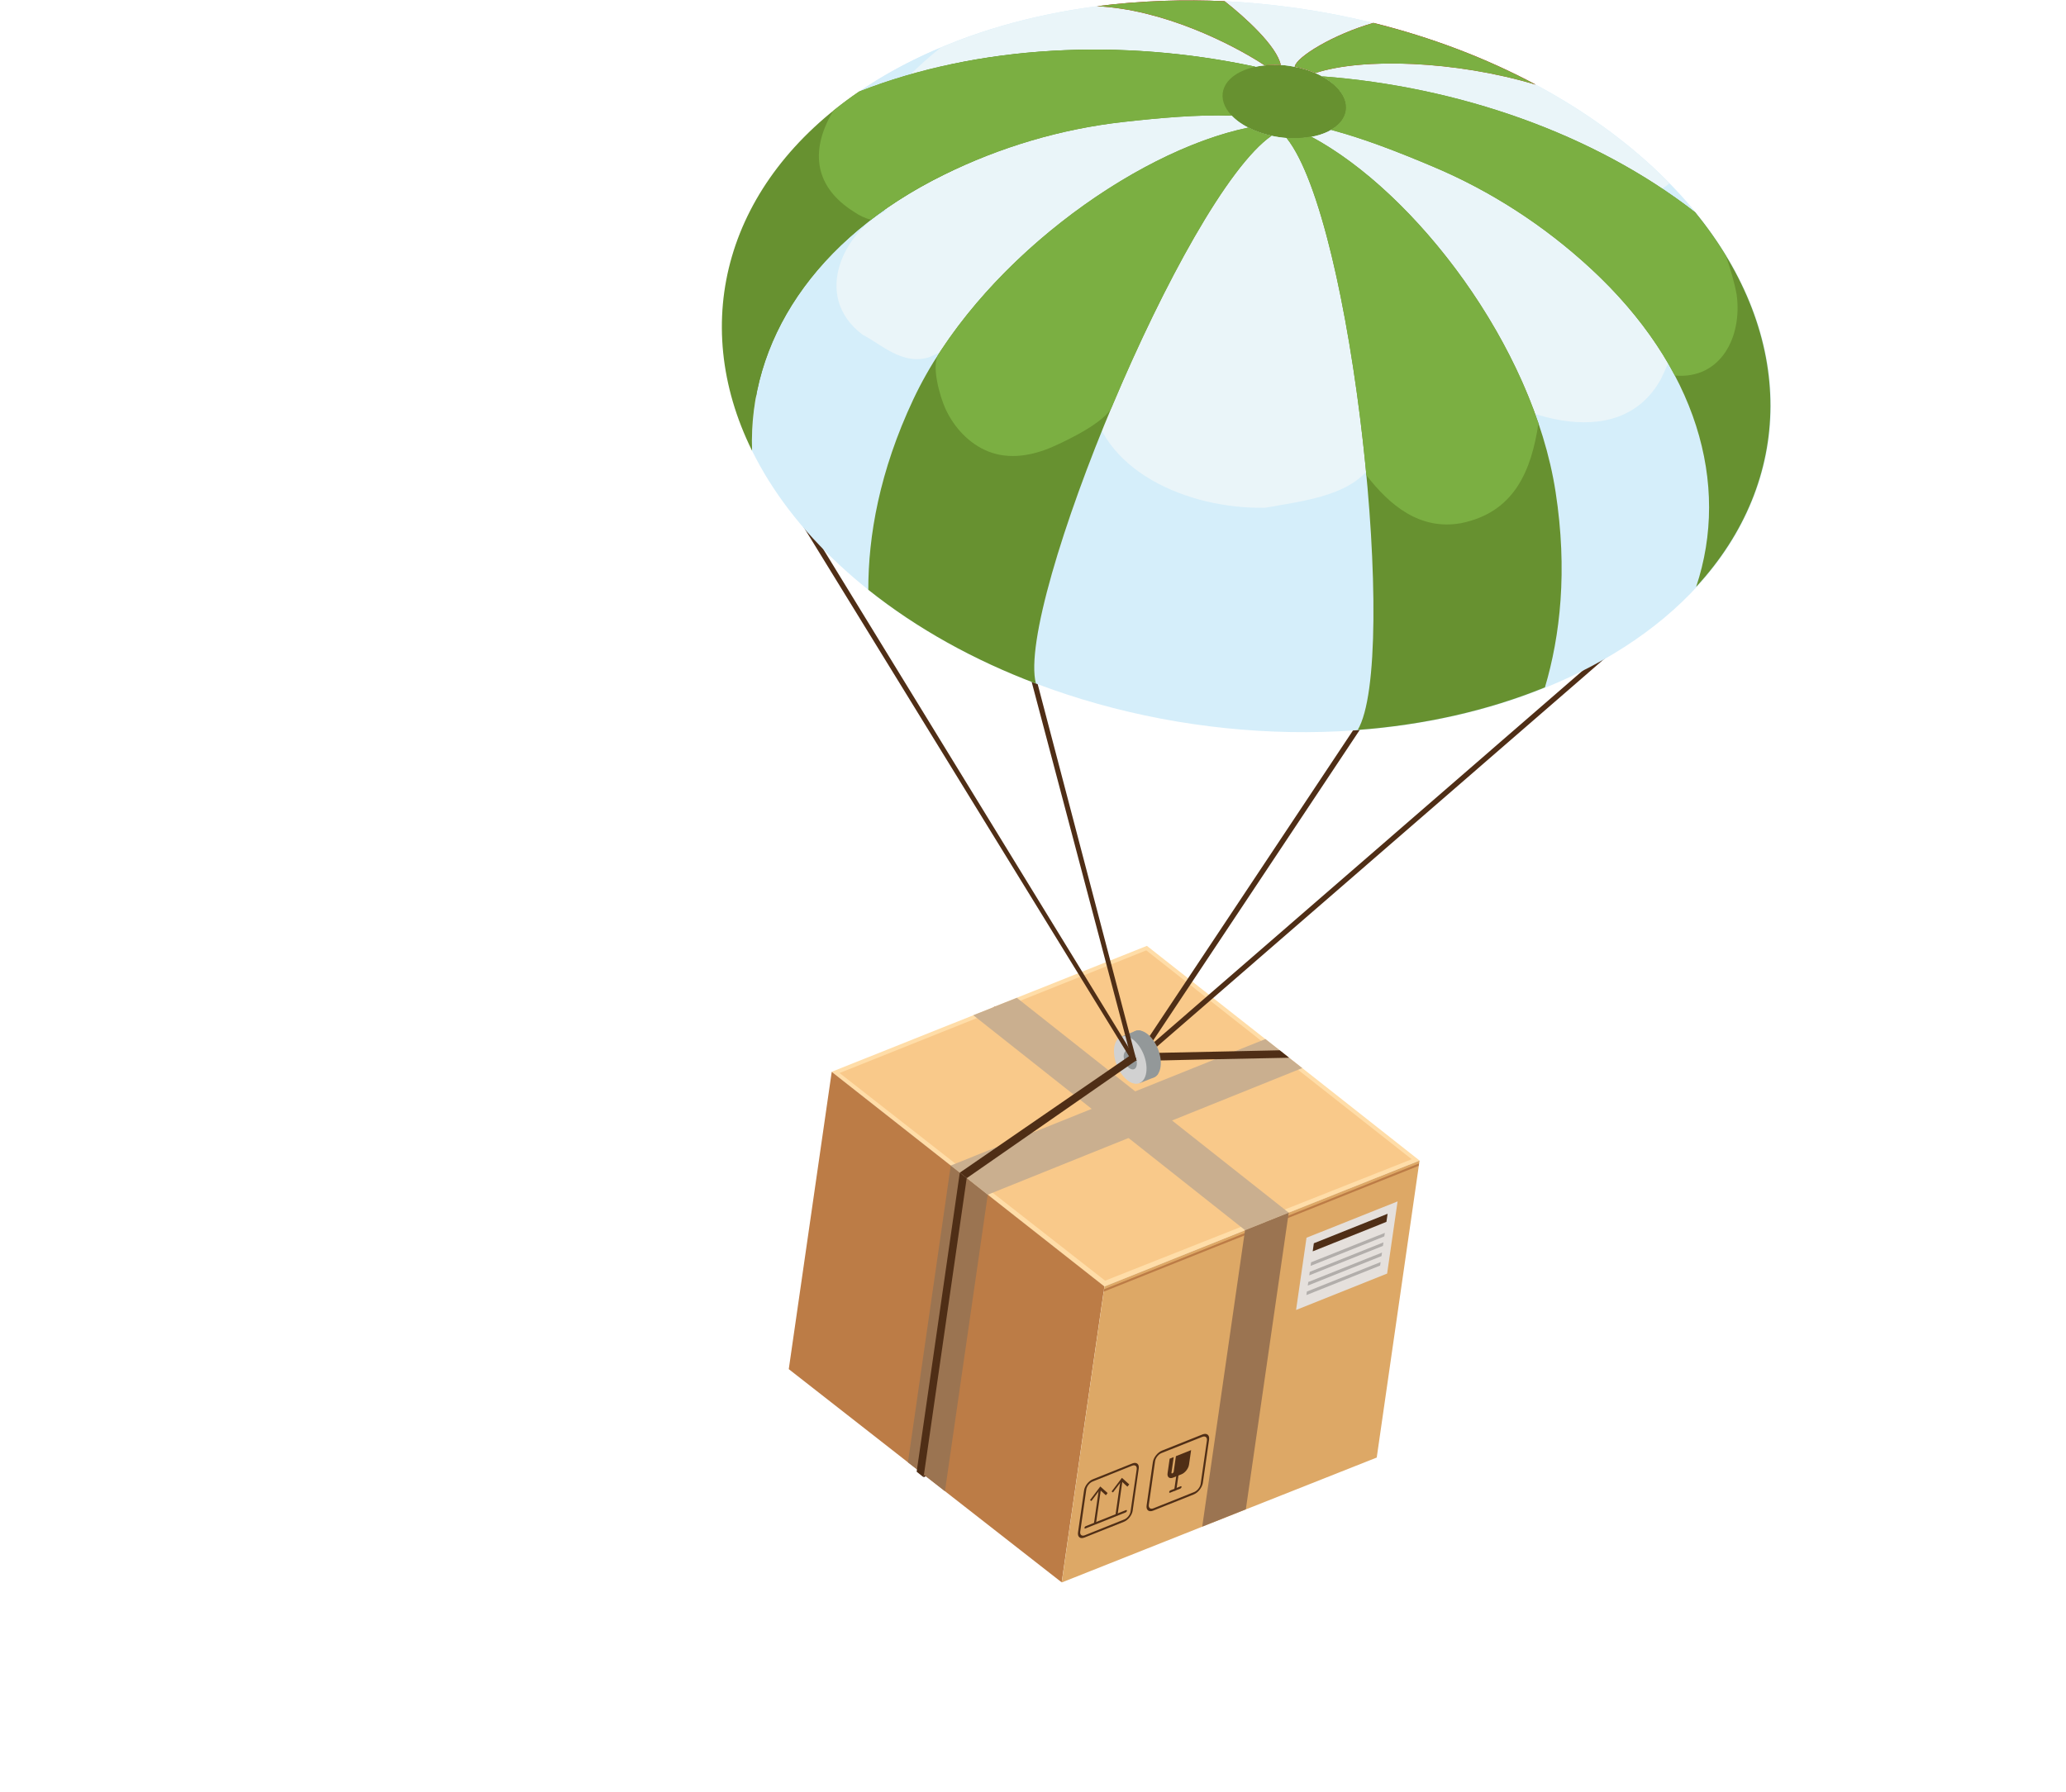 <svg xmlns="http://www.w3.org/2000/svg" xmlns:xlink="http://www.w3.org/1999/xlink" width="581" height="504" viewBox="0 0 581 504" fill="none"><rect x="0.023" y="28.955" width="293.005" height="170.208" fill="url(#pattern0)"></rect><rect x="287.227" y="333.547" width="293.005" height="170.208" fill="url(#pattern1)"></rect><g clip-path="url(#clip0_0_1)"><path d="M262.092 414.591L259.727 415.537L260.081 413.02L262.446 412.074L262.092 414.591Z" fill="#4F2E16"></path><path d="M366.218 300.439L355.846 292.28L322.533 266.061L285.926 280.674L279.879 283.09L279.271 283.36L273.696 285.59L233.846 301.504L264.287 325.476L267.327 327.892L267.868 328.314L272.801 332.2L277.716 336.085L310.522 361.916L350.119 346.07L355.93 343.738L356.555 343.485L362.4 341.154L399.142 326.473L399.193 326.439L366.218 300.439Z" fill="#FFDDA8"></path><path d="M310.573 361.865L298.563 445.101L265.74 419.456L265.605 419.355L259.827 414.827L257.868 413.307L255.334 411.347L252.276 408.948L221.818 385.128L233.897 301.504L267.378 327.858L269.912 329.868L271.855 331.406L277.784 336.052L310.573 361.865Z" fill="#BC7C46"></path><path d="M362.383 341.12L359.208 342.404L356.91 343.333L356.454 343.535L355.863 343.772L350.136 346.053L310.59 361.882L298.579 445.135L338.108 429.441L344.899 426.754L347.197 425.825L350.373 424.575L387.165 409.996L399.21 326.456L362.383 341.12Z" fill="#DDA866"></path><path d="M308.225 428.444L307.617 428.697L309.019 418.949L309.627 418.713L308.225 428.444Z" fill="#4F2E16"></path><path d="M311.486 419.98L310.996 420.605L309.29 419.068L306.925 422.227L306.536 421.956L309.425 418.138L311.486 419.98Z" fill="#4F2E16"></path><path d="M314.29 426.028L313.682 426.281L315.084 416.534L315.692 416.28L314.29 426.028Z" fill="#4F2E16"></path><path d="M317.567 417.547L317.043 418.189L315.371 416.652L312.989 419.811L312.601 419.541L315.506 415.706L317.567 417.547Z" fill="#4F2E16"></path><path d="M316.57 425.42L305.235 429.947C305.066 430.015 304.948 429.93 304.981 429.745C304.998 429.576 305.167 429.356 305.319 429.305L316.654 424.778C316.823 424.71 316.925 424.795 316.908 424.98C316.891 425.149 316.739 425.352 316.57 425.42Z" fill="#4F2E16"></path><path d="M316.097 428.055L304.965 432.498C303.782 432.971 302.988 432.329 303.157 431.079L304.864 419.22C305.049 417.97 306.147 416.567 307.313 416.111L318.445 411.651C319.611 411.195 320.405 411.82 320.236 413.07L318.53 424.93C318.361 426.197 317.263 427.582 316.097 428.055ZM307.245 416.753C306.401 417.091 305.624 418.088 305.489 418.983L303.782 430.843C303.647 431.738 304.239 432.194 305.066 431.856L316.199 427.396C317.026 427.059 317.82 426.062 317.939 425.166L319.662 413.307C319.797 412.412 319.206 411.955 318.378 412.293L307.245 416.753Z" fill="#4F2E16"></path><path d="M335.744 420.352L324.29 424.93C323.091 425.42 322.263 424.761 322.449 423.477L324.206 411.28C324.392 409.996 325.523 408.56 326.723 408.07L338.176 403.492C339.376 403.019 340.203 403.661 340.017 404.945L338.261 417.142C338.058 418.426 336.943 419.862 335.744 420.352ZM326.621 408.746C325.76 409.084 324.966 410.114 324.831 411.026L323.074 423.241C322.939 424.153 323.513 424.626 324.392 424.271L335.845 419.693C336.69 419.355 337.517 418.325 337.652 417.412L339.409 405.215C339.544 404.303 338.936 403.83 338.092 404.184L326.621 408.746Z" fill="#4F2E16"></path><path d="M330.49 419.321C330.304 419.389 330.186 419.288 330.22 419.102L331.487 410.368C331.52 410.182 331.689 409.979 331.858 409.912C332.027 409.844 332.145 409.945 332.112 410.114L330.845 418.865C330.811 419.034 330.659 419.237 330.49 419.321Z" fill="#4F2E16"></path><path d="M331.892 418.747L329.071 419.879C328.902 419.963 328.784 419.862 328.8 419.676C328.834 419.49 328.986 419.288 329.172 419.22L332.01 418.088C332.179 418.02 332.297 418.105 332.28 418.291C332.247 418.46 332.078 418.662 331.892 418.747Z" fill="#4F2E16"></path><path d="M334.966 407.901L334.375 411.989C334.223 413.088 333.26 414.321 332.213 414.726L329.915 415.638C328.885 416.061 328.175 415.503 328.344 414.405L328.935 410.317L330.067 409.861L329.442 414.236C329.408 414.422 329.527 414.507 329.696 414.439C329.865 414.371 330.034 414.169 330.067 413.983L330.692 409.607L334.966 407.901Z" fill="#4F2E16"></path><path d="M322.348 267.328L236.093 301.825L310.776 360.244L396.997 326.084L322.348 267.328Z" fill="#F9C98A"></path><path d="M399.058 327.267L398.974 327.926L310.337 363.352L310.421 362.693L399.058 327.267Z" fill="#BC7C46"></path><path d="M356.573 343.468L355.965 343.721L279.288 283.36L279.879 283.106L356.573 343.468Z" fill="#BC7C46"></path><path d="M356.438 343.536L356.252 344.87L355.694 344.786L355.846 343.755L356.438 343.536Z" fill="#BC7C46"></path><path d="M362.418 341.069L350.356 424.558L338.092 429.424L350.136 345.968L362.418 341.069Z" fill="#9B7451"></path><path d="M362.417 341.12L356.572 343.468L355.964 343.721L350.153 346.053L273.713 285.573L279.288 283.36L279.896 283.089L285.943 280.674L362.417 341.12Z" fill="#CAAF8F"></path><path d="M277.785 336.001L265.74 419.473L265.605 419.355L255.334 411.347L267.379 327.807L277.785 336.001Z" fill="#9B7451"></path><path d="M366.218 300.44L277.734 336.069L272.835 332.166L272.311 331.744L267.902 328.297L267.361 327.858L341.724 297.956L347.315 295.709L355.863 292.28L359.884 295.439L362.519 297.534L366.218 300.44Z" fill="#CAAF8F"></path><path d="M390.088 358.25L364.479 368.488L367.418 348.165L393.027 337.944L390.088 358.25Z" fill="#E5E0DC"></path><path d="M389.886 343.705L369.158 352L369.479 349.719L390.224 341.424L389.886 343.705Z" fill="#4F2E16"></path><path d="M389.294 347.793L368.566 356.088L368.702 355.074L389.446 346.796L389.294 347.793Z" fill="#B2AEAB"></path><path d="M388.905 350.462L368.178 358.757L368.33 357.76L389.057 349.465L388.905 350.462Z" fill="#B2AEAB"></path><path d="M388.5 353.334L367.772 361.629L367.908 360.615L388.652 352.337L388.5 353.334Z" fill="#B2AEAB"></path><path d="M388.111 356.003L367.384 364.298L367.519 363.301L388.263 355.007L388.111 356.003Z" fill="#B2AEAB"></path><path d="M362.52 297.534L341.724 297.956L318.902 298.446L318.852 296.301L347.316 295.709L359.884 295.439L362.52 297.534Z" fill="#4F2E16"></path><path d="M318.914 294.044L313.973 296.019L316.619 302.639L321.56 300.664L318.914 294.044Z" fill="#939899"></path><path d="M317.652 291.824C317.517 292.178 317.398 292.567 317.348 293.006C317.246 293.783 317.263 294.645 317.382 295.49V295.506C317.635 295.506 317.905 295.642 318.176 295.861C319.189 296.655 319.848 298.311 319.679 299.578C319.611 299.933 319.527 300.22 319.341 300.406C319.831 301.115 320.389 301.74 321.014 302.23C321.351 302.501 321.723 302.703 322.061 302.872C322.922 303.295 323.75 303.345 324.46 303.075C324.95 302.872 325.355 302.534 325.676 302.061C326.031 301.554 326.25 300.879 326.369 300.102C326.825 296.959 325.169 292.803 322.669 290.844C322.027 290.354 321.419 290.05 320.811 289.915C320.253 289.796 319.713 289.813 319.24 290.016C318.547 290.303 317.99 290.928 317.652 291.824Z" fill="#939899"></path><path d="M315.253 291.621L319.24 290.033C319.713 289.847 320.253 289.813 320.811 289.932L325.676 302.078C325.355 302.551 324.949 302.906 324.46 303.092L320.473 304.68L318.919 300.777C319.105 300.71 319.24 300.608 319.358 300.423C319.544 300.237 319.628 299.95 319.696 299.595C319.865 298.328 319.206 296.672 318.192 295.878C317.922 295.659 317.669 295.523 317.398 295.523V295.506C317.196 295.473 316.993 295.49 316.841 295.557L315.253 291.621Z" fill="#939899"></path><path d="M318.682 292.449C318.344 292.178 318.024 291.959 317.635 291.824C316.79 291.401 315.946 291.351 315.253 291.638C314.29 291.993 313.581 293.04 313.344 294.611C313.125 296.115 313.395 297.872 314.003 299.477C314.273 300.169 314.594 300.811 314.949 301.436C315.557 302.382 316.233 303.227 317.01 303.835C318.26 304.815 319.476 305.068 320.439 304.68C321.149 304.393 321.689 303.785 322.044 302.872C322.179 302.517 322.297 302.129 322.348 301.707C322.821 298.547 321.166 294.408 318.682 292.449ZM319.679 299.578C319.611 299.95 319.527 300.22 319.341 300.423C319.223 300.608 319.088 300.693 318.902 300.761C318.53 300.896 318.024 300.811 317.517 300.406C317.365 300.287 317.213 300.152 317.078 299.966C316.638 299.443 316.284 298.733 316.115 298.007C316.013 297.551 315.963 297.095 316.03 296.689C316.148 296.081 316.419 295.659 316.807 295.507C316.976 295.439 317.162 295.422 317.348 295.473L317.365 295.49C317.635 295.49 317.888 295.625 318.159 295.844C318.311 295.98 318.463 296.115 318.598 296.267L318.868 296.098L320.084 297.855L319.578 298.21C319.713 298.699 319.747 299.156 319.679 299.578Z" fill="#D1D1D1"></path><path d="M271.855 331.406L259.726 415.537L257.783 413.983L269.912 329.869L271.855 331.406Z" fill="#4F2E16"></path><path d="M320.102 297.872L319.595 298.226C319.409 297.5 319.088 296.807 318.615 296.284L318.886 296.115L320.102 297.872Z" fill="#D1D1D1"></path><path d="M319.595 298.243L317.095 299.983L314.983 301.436L271.872 331.406L269.93 329.852L314.037 299.493L316.149 298.041L318.632 296.317C319.088 296.824 319.426 297.517 319.595 298.243Z" fill="#4F2E16"></path><path d="M319.375 297.601C319.493 297.855 319.577 298.142 319.611 298.412L319.594 298.395L319.104 297.821L319.375 297.601Z" fill="#4F2E16"></path><path d="M474.046 163.515L324.629 293.091C324.899 293.513 325.153 293.969 325.372 294.408L473.725 165.762L474.046 163.515Z" fill="#4F2E16"></path><path d="M318.513 298.75L211.463 124.626L212.747 123.832L319.594 298.243L318.513 298.75Z" fill="#4F2E16"></path><path d="M318.327 298.412L287.278 181.051L288.731 180.679L319.594 298.243L318.327 298.412Z" fill="#4F2E16"></path><path d="M319.374 297.602C319.493 297.855 319.577 298.142 319.611 298.412L319.594 298.396L318.952 297.973L319.307 297.449C319.358 297.483 319.374 297.534 319.374 297.602Z" fill="#4F2E16"></path><path d="M390.46 193.181L324.324 292.635C324.02 292.195 323.665 291.773 323.311 291.418L389.21 192.353L390.46 193.181Z" fill="#4F2E16"></path><path d="M459.264 49.397C410.022 4.021 321.402 -8.768 261.348 20.847C201.277 50.462 192.509 111.263 241.752 156.639C290.995 202.033 379.598 214.822 439.669 185.19C499.74 155.592 508.507 94.791 459.264 49.397Z" fill="#679130"></path><path d="M497.966 111.601C497.189 89.554 486.243 66.748 464.586 46.779C454.957 37.927 443.892 30.24 431.881 23.82C417.759 16.269 402.285 10.44 386.22 6.453C379.209 4.73 372.131 3.345 364.969 2.314C364.158 2.196 363.364 2.078 362.553 1.994C356.522 1.183 350.441 0.625 344.376 0.338C338.683 0.068 332.991 0.017 327.331 0.237C327.196 0.237 327.061 0.253 326.943 0.253C320.726 0.473 314.577 0.963 308.496 1.757C308.479 1.74 308.479 1.74 308.462 1.757C290.15 4.139 272.632 9.089 256.99 16.826C251.432 19.563 246.296 22.553 241.6 25.78C275.2 12.603 315.439 10.711 353.042 18.786C353.769 18.634 354.495 18.516 355.272 18.431C355.407 18.414 355.542 18.397 355.695 18.397C356.472 18.296 357.249 18.262 358.043 18.245C358.752 18.245 359.462 18.229 360.188 18.279C360.577 18.296 360.982 18.33 361.371 18.364C362.215 18.465 363.06 18.583 363.904 18.752C364.411 18.837 364.901 18.955 365.391 19.056C365.864 19.174 366.32 19.293 366.776 19.428C366.827 19.411 366.861 19.445 366.894 19.462C367.3 19.58 367.688 19.681 368.077 19.833C368.178 19.85 368.28 19.884 368.364 19.935C368.719 20.053 369.074 20.205 369.412 20.34C369.513 20.374 369.614 20.408 369.716 20.459C371.506 21.219 373.145 22.148 374.53 23.246C375.358 23.905 376.084 24.597 376.675 25.324C379.463 28.686 379.277 32.402 376.354 35.122C375.358 36.018 374.057 36.812 372.486 37.454C369.378 38.687 365.594 39.143 361.827 38.822C360.408 38.721 358.989 38.501 357.57 38.197C355.255 37.707 353.025 36.913 351.066 35.899C349.934 35.325 348.87 34.666 347.924 33.923C347.349 33.467 346.826 32.994 346.353 32.504C337.94 32.284 319.73 32.183 304.205 35.578C294.711 37.639 281.957 41.001 265.402 49.178C228.863 67.204 210.416 96.261 211.497 126.788C217.038 138.039 225.332 149.037 236.448 159.258C238.931 161.556 241.516 163.769 244.185 165.897C257.919 176.878 273.984 185.731 291.316 192.269C336.437 209.399 390.021 210.919 432.81 194.144C436.645 192.64 440.395 191.002 444.027 189.211C480.6 171.185 499.047 142.128 497.966 111.601Z" fill="#D5EEFA"></path><path d="M256.99 16.826C251.432 19.563 246.297 22.553 241.601 25.78C246.297 23.939 251.128 22.334 256.061 20.931C258.713 18.279 261.568 15.779 264.575 13.397C261.99 14.461 259.456 15.593 256.99 16.826Z" fill="#D5EEFA"></path><path d="M242.546 94.132C247.563 96.65 253.847 102.951 261.399 100.451C267.176 97.697 272.717 96.7 275.487 89.909C277.481 100.974 277.954 122.598 294.289 121.365C297.803 121.872 304.104 115.604 306.621 110.57C308.851 132.448 334.224 143.293 355.847 142.82C366.911 140.827 381.49 139.34 386.541 129.288C391.322 120.994 399.379 114.979 400.646 106.178C400.14 109.692 401.136 115.233 404.903 113.983C408.417 114.489 405.917 106.938 408.181 103.677C424.246 116.77 454.906 128.376 467.002 106.769C472.036 96.717 475.837 82.898 468.556 71.072C465.549 67.052 464.552 61.51 461.528 57.49C464.789 59.754 467.306 54.736 467.559 52.979C468.252 52.54 468.894 52.067 469.485 51.577C467.914 49.955 466.292 48.367 464.569 46.779C454.94 37.927 443.875 30.24 431.864 23.82C417.742 16.269 402.268 10.44 386.203 6.453C379.193 4.73 372.114 3.345 364.952 2.314C364.141 2.196 363.347 2.078 362.536 1.994C356.505 1.183 350.424 0.625 344.359 0.338C338.667 0.068 332.974 0.017 327.315 0.237C327.179 0.237 327.044 0.253 326.926 0.253C320.709 0.473 314.56 0.963 308.479 1.757C308.462 1.74 308.462 1.74 308.445 1.757C293.039 3.767 278.207 7.619 264.558 13.397C261.551 15.779 258.713 18.296 256.044 20.931C286.383 12.282 320.676 11.843 353.025 18.786C353.752 18.634 354.478 18.516 355.255 18.431C355.39 18.414 355.526 18.397 355.678 18.397C356.455 18.296 357.232 18.262 358.026 18.245C358.735 18.245 359.445 18.229 360.171 18.279C360.56 18.296 360.965 18.33 361.354 18.364C362.198 18.465 363.043 18.583 363.888 18.752C364.394 18.837 364.884 18.955 365.374 19.056C365.847 19.174 366.303 19.293 366.759 19.428C366.81 19.411 366.844 19.445 366.878 19.462C367.283 19.58 367.672 19.681 368.06 19.833C368.161 19.85 368.263 19.884 368.347 19.935C368.702 20.053 369.057 20.205 369.395 20.34C369.496 20.374 369.597 20.408 369.699 20.459C371.489 21.219 373.128 22.148 374.513 23.246C375.341 23.905 376.067 24.597 376.659 25.324C379.446 28.686 379.26 32.402 376.338 35.122C375.341 36.018 374.04 36.812 372.469 37.454C369.361 38.687 365.577 39.143 361.81 38.822C360.391 38.721 358.972 38.501 357.553 38.197C355.238 37.707 353.009 36.913 351.049 35.899C349.917 35.325 348.853 34.666 347.907 33.923C347.333 33.467 346.809 32.994 346.336 32.504C337.923 32.284 319.713 32.183 304.188 35.578C294.694 37.639 281.94 41.001 265.385 49.178C259.27 52.185 253.679 55.53 248.594 59.111C248.847 59.145 249.084 59.179 249.354 59.213C237.799 64.72 227.968 83.05 242.546 94.132Z" fill="#EAF5F9"></path><path d="M346.37 32.487C336.437 32.25 326.47 33.129 316.013 34.294C298.495 36.237 281.299 41.339 265.436 49.161C228.863 67.204 210.416 96.261 211.497 126.788C193.506 90.348 204.352 51.154 241.583 25.763C275.183 12.586 315.422 10.694 353.026 18.769C351.961 19.022 350.931 19.31 349.985 19.698C343.329 22.367 341.927 27.824 346.37 32.487Z" fill="#679130"></path><path d="M374.277 36.507C383.889 39.092 393.18 42.741 402.893 46.83C419.144 53.655 434.195 63.402 447.203 75.397C477.171 103.035 486.665 136.113 476.985 165.086C504.554 135.235 505.23 94.572 476.681 59.686C448.183 37.538 410.106 24.361 371.776 21.472C372.722 22.012 373.635 22.587 374.429 23.229C380.054 27.672 379.851 33.298 374.277 36.507Z" fill="#679130"></path><path d="M291.316 192.268C274.001 185.73 257.919 176.861 244.185 165.897C244.168 150.845 247.276 132.65 256.871 112.276C274.592 74.671 318.496 42.64 351.083 35.882C353.059 36.896 355.272 37.69 357.586 38.18C332.974 55.327 285.657 170.256 291.316 192.268Z" fill="#679130"></path><path d="M381.811 205.327C400.275 203.942 418.198 199.989 434.466 193.35C438.74 178.922 440.902 160.576 437.456 138.327C431.104 97.241 398.028 54.111 368.685 38.416C366.506 38.839 364.141 38.957 361.793 38.788C380.561 62.186 393.45 185.815 381.811 205.327Z" fill="#679130"></path><path d="M431.882 23.803C409.279 17.012 383.146 16.184 369.952 20.526C369.885 20.492 369.817 20.475 369.75 20.442C369.648 20.391 369.547 20.357 369.446 20.323C369.108 20.171 368.753 20.036 368.398 19.918C368.314 19.867 368.212 19.833 368.111 19.816C367.875 19.732 367.621 19.631 367.351 19.563C367.216 19.529 367.081 19.462 366.912 19.445C366.878 19.428 366.844 19.394 366.793 19.411C366.354 19.259 365.881 19.141 365.408 19.039C364.969 18.921 364.547 18.82 364.107 18.735C364.547 16.049 374.902 9.68 386.237 6.437C402.268 10.424 417.759 16.252 431.882 23.803Z" fill="#CC0E0E"></path><path d="M360.171 18.279C359.445 18.228 358.719 18.228 358.026 18.245C357.232 18.262 356.438 18.279 355.678 18.397C346.201 12.18 326.977 2.618 308.496 1.757C314.578 0.963 320.727 0.473 326.943 0.253C327.061 0.253 327.213 0.236 327.332 0.236C332.991 0.034 338.684 0.084 344.377 0.338C350.12 4.832 359.073 12.974 360.171 18.279Z" fill="#CC0E0E"></path><path d="M349.985 19.698C350.931 19.31 351.961 19.022 353.025 18.769C315.439 10.711 275.183 12.586 241.583 25.763C239.049 27.486 236.651 29.294 234.353 31.135C228.305 41.17 228.018 52.05 240.316 59.686C241.769 60.7 243.306 61.375 244.911 61.815C250.959 57.169 257.783 52.911 265.419 49.161C281.281 41.339 298.478 36.237 315.996 34.294C326.47 33.129 336.42 32.25 346.353 32.487C341.927 27.824 343.329 22.367 349.985 19.698Z" fill="#7BAF42"></path><path d="M488.388 82.915C487.814 79.688 486.699 75.785 485.347 71.934C482.83 67.795 479.942 63.706 476.664 59.686C448.166 37.538 410.09 24.361 371.76 21.472C372.706 22.012 373.618 22.587 374.412 23.229C380.037 27.672 379.835 33.298 374.277 36.507C383.889 39.092 393.18 42.741 402.893 46.83C419.144 53.655 434.196 63.402 447.203 75.397C457.575 84.959 465.481 95.18 471.005 105.637C483.979 106.769 489.993 94.656 488.388 82.915Z" fill="#7BAF42"></path><path d="M357.586 38.18C355.272 37.69 353.042 36.896 351.083 35.882C322.23 41.863 284.491 67.677 263.932 99.623C261.787 102.985 264.405 111.752 265.875 114.962C268.257 120.199 272.548 124.879 277.97 127.008C283.934 129.356 290.404 128.156 296.113 125.639C300.201 123.832 310.878 118.73 312.702 114.388C326.96 80.414 345.17 46.83 357.586 38.18Z" fill="#7BAF42"></path><path d="M368.685 38.416C366.506 38.839 364.141 38.957 361.793 38.788C372.064 51.594 380.561 94.352 384.26 133.681C390.815 142.161 399.312 149.24 410.884 147.162C425.834 144.138 430.648 132.464 432.642 119.084C420.884 84.469 393.45 51.661 368.685 38.416Z" fill="#7BAF42"></path><path d="M386.219 6.453C374.884 9.697 364.546 16.083 364.09 18.752C364.529 18.837 364.968 18.938 365.391 19.056C365.864 19.157 366.337 19.276 366.776 19.428C366.826 19.411 366.86 19.445 366.894 19.462C367.046 19.479 367.181 19.546 367.333 19.58C367.587 19.647 367.84 19.749 368.093 19.833C368.195 19.85 368.296 19.884 368.381 19.935C368.735 20.053 369.09 20.188 369.428 20.34C369.529 20.374 369.631 20.408 369.732 20.458C369.8 20.492 369.867 20.509 369.935 20.543C383.128 16.201 409.261 17.046 431.864 23.82C417.758 16.252 402.268 10.423 386.219 6.453Z" fill="#7BAF42"></path><path d="M360.171 18.279C359.445 18.228 358.719 18.228 358.026 18.245C357.232 18.262 356.438 18.279 355.678 18.397C346.201 12.18 326.977 2.618 308.496 1.757C314.578 0.963 320.727 0.473 326.943 0.253C327.061 0.253 327.213 0.236 327.332 0.236C332.991 0.034 338.684 0.084 344.377 0.338C350.12 4.832 359.073 12.974 360.171 18.279Z" fill="#7BAF42"></path></g><defs><pattern id="pattern0" patternContentUnits="objectBoundingBox" width="1" height="1"><use xlink:href="#image0_0_1" transform="scale(0.002 0.003)"></use></pattern><pattern id="pattern1" patternContentUnits="objectBoundingBox" width="1" height="1"><use xlink:href="#image0_0_1" transform="scale(0.002 0.003)"></use></pattern><clipPath id="clip0_0_1"><rect width="295" height="445" fill="white" transform="translate(203 0.101)"></rect></clipPath><image id="image0_0_1" width="618" height="359"></image></defs></svg>